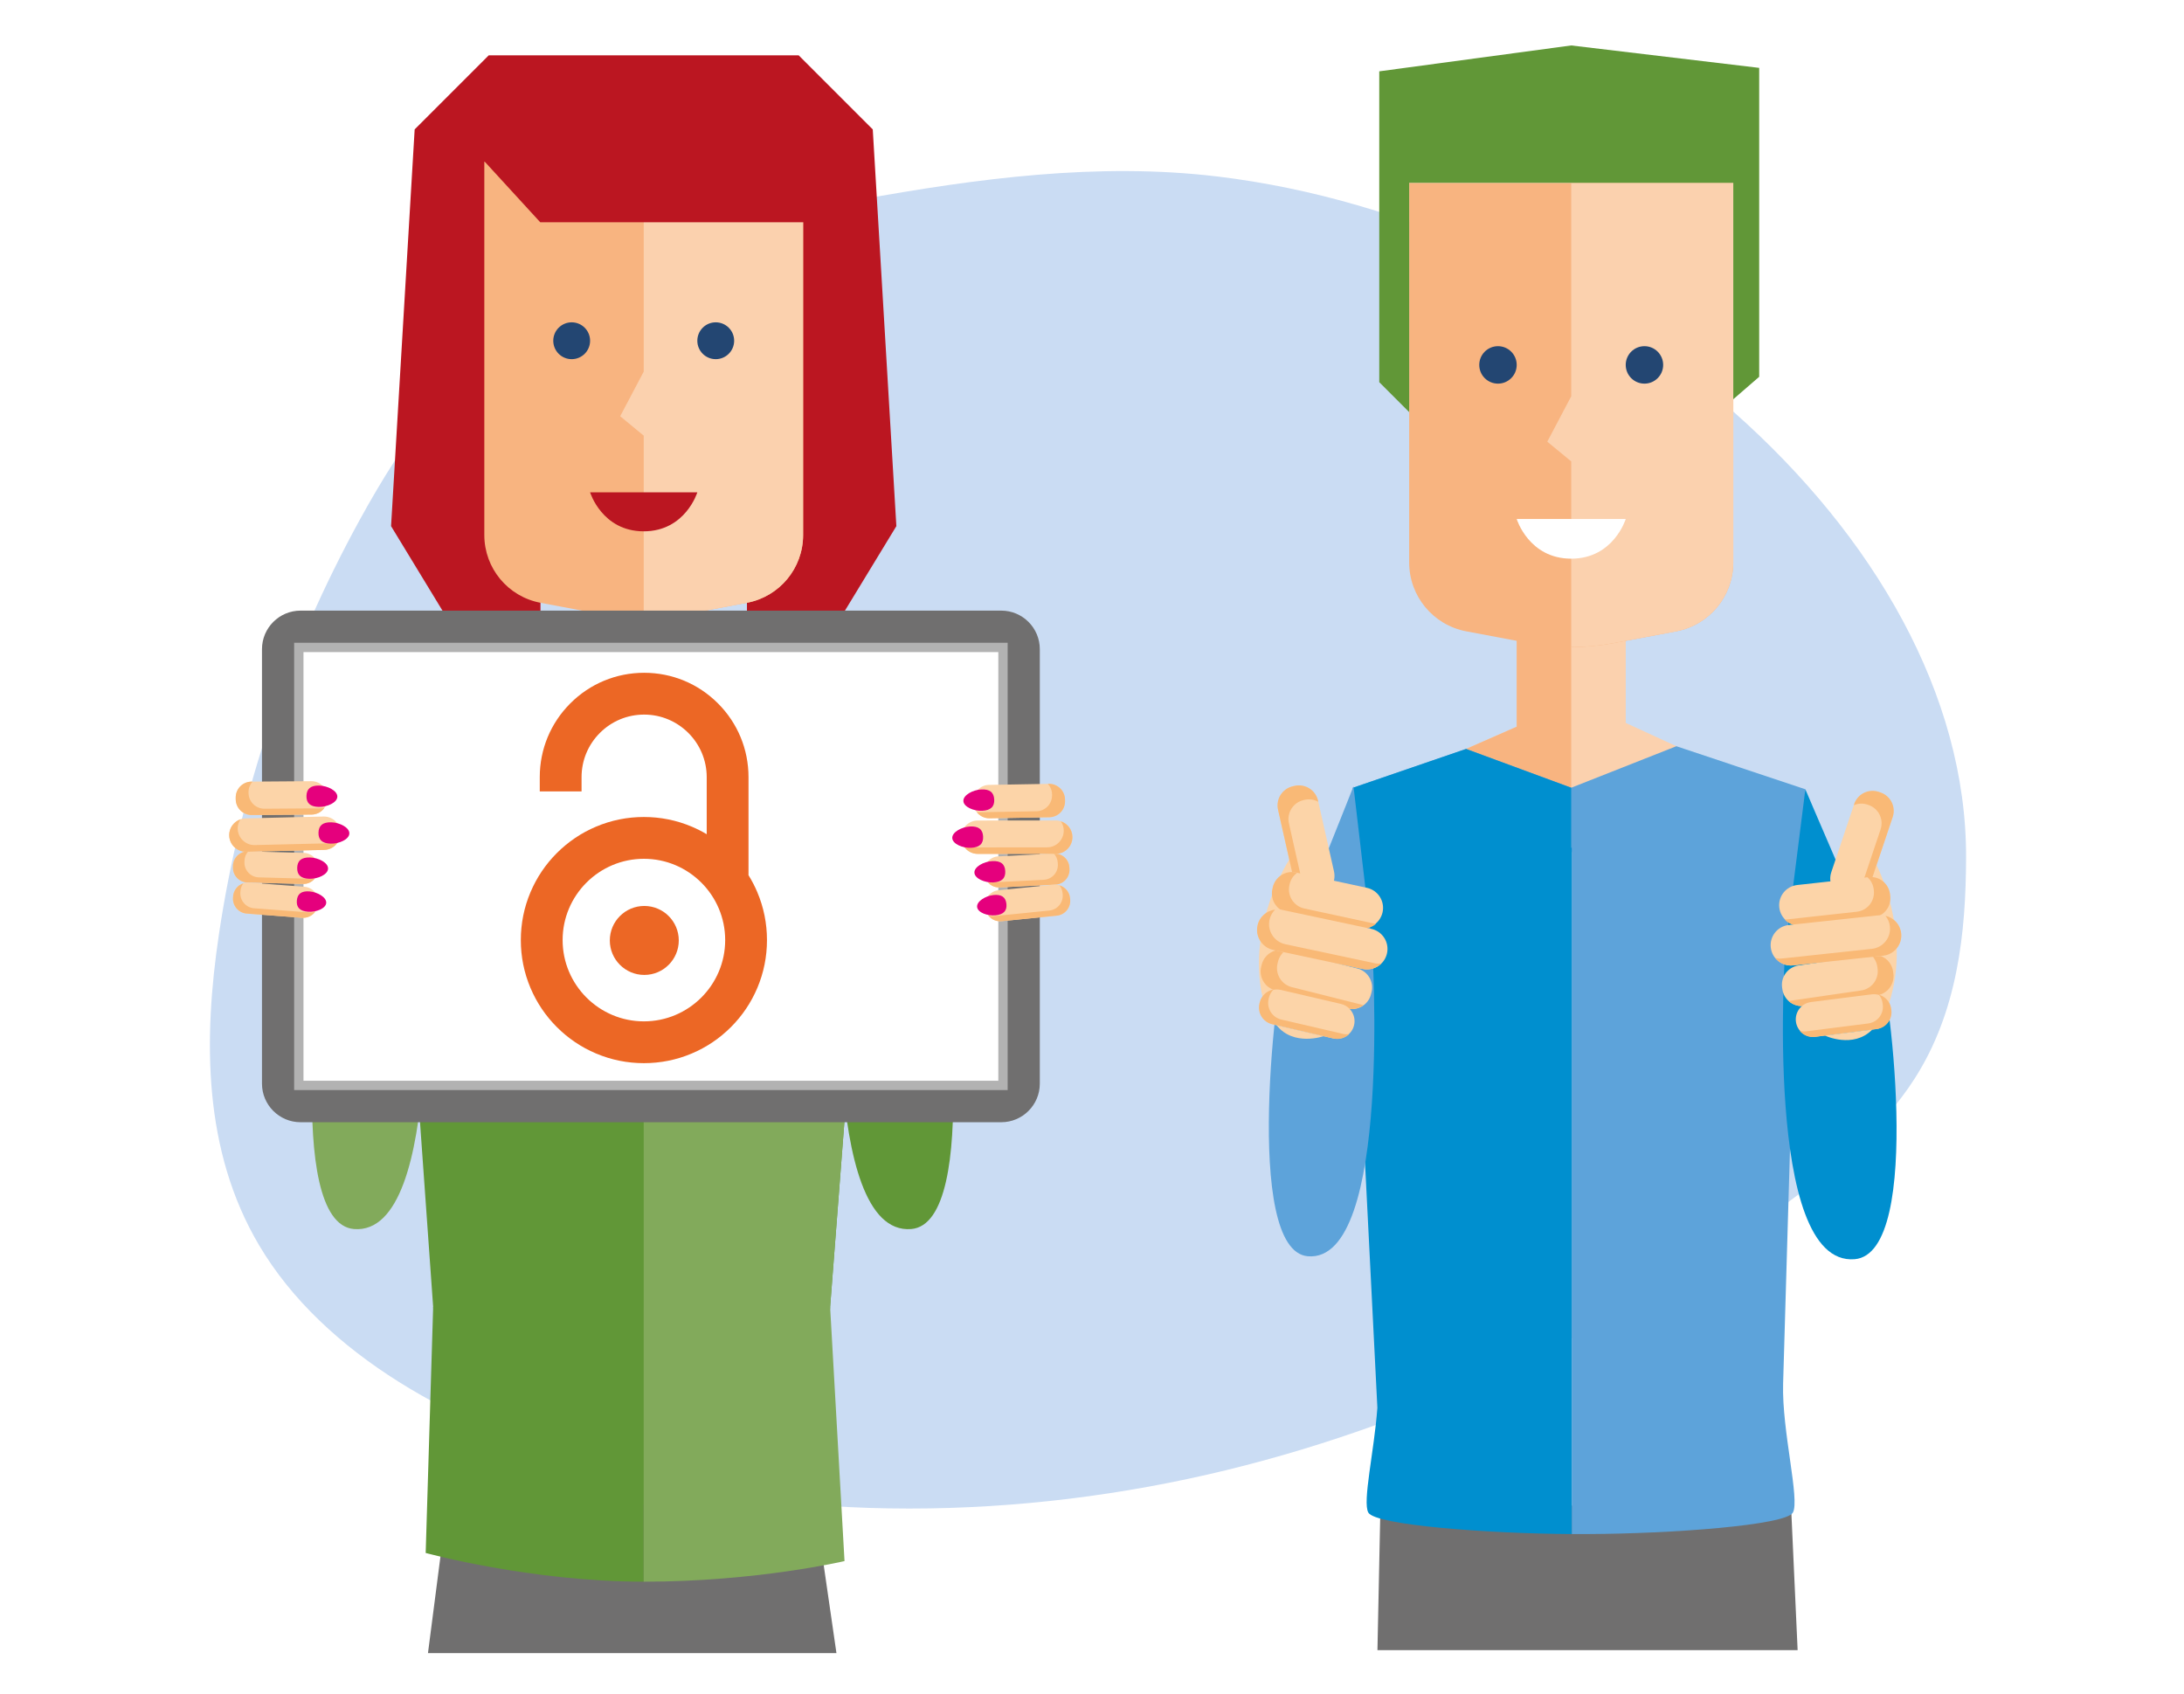 <?xml version="1.0" encoding="UTF-8"?>
<svg xmlns="http://www.w3.org/2000/svg" xmlns:xlink="http://www.w3.org/1999/xlink" id="uuid-44d6c084-a0dd-42e2-b119-f78f304f28d4" data-name="Laag 1" width="306.94" height="238.07" viewBox="0 0 306.94 238.07">
  <defs>
    <style>
      .uuid-f7415e20-ee5c-4233-916e-5e6fe7178464 {
        fill: #f8b480;
      }

      .uuid-63d875c4-1bee-4458-be87-ecff57705e87 {
        fill: #f9b976;
      }

      .uuid-9f1de839-81ef-4b37-bca3-9e28a83c49bb {
        fill: #008fcf;
      }

      .uuid-53da4a89-cda0-40cb-96c9-bf24e042074e {
        fill: #ec6725;
      }

      .uuid-37850044-930f-430b-a203-588f3ea9ab87 {
        fill: #fff;
      }

      .uuid-88454c90-d99c-4c1b-a57a-9870d674085a {
        fill: #fcd4a8;
      }

      .uuid-3a08965c-9020-42fc-a126-f4a23c15c998 {
        fill: #fbd1ae;
      }

      .uuid-22965c91-3107-4406-8657-e4bb3c48acf7 {
        fill: #bb1621;
      }

      .uuid-7f98758c-da58-4e29-8771-5f6277703fec {
        fill: #b2b2b2;
      }

      .uuid-9174e99a-0127-4db4-bae1-46c1fda63a7f {
        fill: #e5007d;
      }

      .uuid-d945c1d7-1aa9-4585-a700-146286fd7573 {
        fill: #234672;
      }

      .uuid-ebef87e5-e749-48fd-88b7-5bb69c9127de {
        fill: #706f6f;
      }

      .uuid-f29f253e-3271-40e8-8b99-4871694c43a6 {
        fill: #5da3da;
      }

      .uuid-27b76969-2ab3-4666-8a9b-99e05f10c020 {
        fill: #619737;
      }

      .uuid-dcf829cd-eedf-440b-a183-df16f833667b {
        fill: #82aa5b;
      }

      .uuid-821196eb-8e07-45e1-99b6-70a87e7c82d3 {
        fill: #cadcf3;
        filter: url(#uuid-1ea71fbc-710f-4f37-be9b-43902c63e45d);
      }
    </style>
    <filter id="uuid-1ea71fbc-710f-4f37-be9b-43902c63e45d" data-name="drop-shadow-1">
      <feOffset dx="3" dy="4"></feOffset>
      <feGaussianBlur result="uuid-98eed1ff-90d2-4d16-abd7-69eacb5121a8" stdDeviation="5"></feGaussianBlur>
      <feFlood flood-color="#000" flood-opacity=".35"></feFlood>
      <feComposite in2="uuid-98eed1ff-90d2-4d16-abd7-69eacb5121a8" operator="in"></feComposite>
      <feComposite in="SourceGraphic"></feComposite>
    </filter>
  </defs>
  <path class="uuid-821196eb-8e07-45e1-99b6-70a87e7c82d3" d="M168.043,20.797c-16.725-2.004-33.745,.281-50.259,3.272-16.055,2.908-32.465,6.704-45.249,15.352-11.323,7.659-18.887,18.534-24.966,29.616-10.104,18.422-16.809,38.151-19.802,58.273-2.195,14.741-2.235,30.357,5.634,43.666,9.101,15.392,27.654,25.542,47.051,31.062,28.512,8.116,60.015,7.602,88.929,.558,28.913-7.045,55.317-20.392,78.02-36.979,7.191-5.253,14.151-10.959,18.665-18.006,6.036-9.414,7.228-20.461,7.249-31.152,.091-45.573-51.976-89.272-105.272-95.662"></path>
  <path class="uuid-dcf829cd-eedf-440b-a183-df16f833667b" d="M56.669,106.68s-8.71,20.438-10.153,23.14c-1.443,2.703-6.662,42.105,3.238,42.901,12.888,1.034,9.729-43.759,9.729-43.759"></path>
  <polygon class="uuid-27b76969-2ab3-4666-8a9b-99e05f10c020" points="56.669 124.543 62.85 211.416 114.528 211.416 121.032 127.074 56.669 124.543"></polygon>
  <path class="uuid-27b76969-2ab3-4666-8a9b-99e05f10c020" d="M121.143,106.68s8.71,20.438,10.152,23.14c1.444,2.703,6.663,42.105-3.237,42.901-12.888,1.034-9.729-43.759-9.729-43.759"></path>
  <polygon class="uuid-dcf829cd-eedf-440b-a183-df16f833667b" points="90.468 106.331 90.468 211.416 114.528 211.416 121.032 127.074 90.468 106.331"></polygon>
  <polygon class="uuid-22965c91-3107-4406-8657-e4bb3c48acf7" points="75.959 84.711 75.959 92.076 65.998 92.076 54.961 73.941 58.277 18.185 68.687 7.778 90.468 7.778 112.249 7.778 122.658 18.185 125.975 73.941 114.938 92.076 104.977 92.076 104.977 84.711 75.959 84.711"></polygon>
  <polygon class="uuid-3a08965c-9020-42fc-a126-f4a23c15c998" points="98.004 97.371 98.004 81.847 82.933 81.847 82.933 97.895 70.342 103.422 70.342 127.074 111.15 127.074 111.15 103.422 98.004 97.371"></polygon>
  <polygon class="uuid-f7415e20-ee5c-4233-916e-5e6fe7178464" points="82.933 97.895 70.342 103.423 70.342 127.074 90.468 127.074 90.468 81.847 82.933 81.847 82.933 97.895"></polygon>
  <path class="uuid-f7415e20-ee5c-4233-916e-5e6fe7178464" d="M104.977,84.711l-8.733,1.646c-3.817,.719-7.734,.719-11.551,0l-8.733-1.646c-4.577-.861-7.893-4.859-7.893-9.517V22.719h44.803v52.475c0,4.657-3.314,8.656-7.892,9.517"></path>
  <path class="uuid-3a08965c-9020-42fc-a126-f4a23c15c998" d="M90.468,22.719v29.504l-3.308,6.272,3.308,2.728v25.674c1.934,0,3.867-.181,5.776-.541l8.733-1.645c4.577-.862,7.892-4.861,7.892-9.517V22.719h-22.401Z"></path>
  <path class="uuid-d945c1d7-1aa9-4585-a700-146286fd7573" d="M82.932,47.886c0-1.429-1.158-2.589-2.587-2.589s-2.589,1.159-2.589,2.589,1.159,2.589,2.589,2.589,2.587-1.159,2.587-2.589"></path>
  <path class="uuid-d945c1d7-1aa9-4585-a700-146286fd7573" d="M103.179,47.886c0-1.429-1.159-2.589-2.589-2.589s-2.587,1.159-2.587,2.589,1.158,2.589,2.587,2.589,2.589-1.159,2.589-2.589"></path>
  <path class="uuid-22965c91-3107-4406-8657-e4bb3c48acf7" d="M82.932,69.188h15.071s-1.674,5.48-7.535,5.48-7.536-5.48-7.536-5.48"></path>
  <polygon class="uuid-dcf829cd-eedf-440b-a183-df16f833667b" points="75.933 100.968 90.468 127.074 105.003 100.592 121.032 106.331 121.032 127.074 56.669 127.074 56.669 106.681 75.933 100.968"></polygon>
  <polygon class="uuid-27b76969-2ab3-4666-8a9b-99e05f10c020" points="75.933 100.968 56.67 106.681 56.67 127.074 90.468 127.074 75.933 100.968"></polygon>
  <polygon class="uuid-22965c91-3107-4406-8657-e4bb3c48acf7" points="66.906 21.393 75.923 31.23 114.527 31.23 114.527 21.393 66.906 21.393"></polygon>
  <polygon class="uuid-ebef87e5-e749-48fd-88b7-5bb69c9127de" points="62.849 211.415 60.147 232.316 117.554 232.316 114.527 211.415 62.849 211.415"></polygon>
  <path class="uuid-27b76969-2ab3-4666-8a9b-99e05f10c020" d="M60.876,183.677l-1.05,34.566s14.735,4.035,30.642,4.035v-38.602h-29.591Z"></path>
  <path class="uuid-dcf829cd-eedf-440b-a183-df16f833667b" d="M116.666,183.677h-26.198v38.602c15.908,0,28.22-2.897,28.22-2.897l-2.022-35.705Z"></path>
  <path class="uuid-ebef87e5-e749-48fd-88b7-5bb69c9127de" d="M140.712,157.71H42.243c-2.995,0-5.424-2.43-5.424-5.425v-61.051c0-2.995,2.428-5.423,5.424-5.423h98.468c2.995,0,5.424,2.427,5.424,5.423v61.051c0,2.995-2.428,5.425-5.424,5.425"></path>
  <rect class="uuid-37850044-930f-430b-a203-588f3ea9ab87" x="41.994" y="90.986" width="98.966" height="61.55"></rect>
  <path class="uuid-7f98758c-da58-4e29-8771-5f6277703fec" d="M140.304,151.879H42.651v-60.237h97.653v60.237Zm1.313-61.55H41.338v62.862h100.279v-62.862Z"></path>
  <path class="uuid-53da4a89-cda0-40cb-96c9-bf24e042074e" d="M106.431,125.378c-.35-.831-.764-1.625-1.235-2.382v-13.782c-.001-3.917-1.527-7.6-4.296-10.369-2.77-2.77-6.452-4.295-10.369-4.296h-.004c-3.916,0-7.599,1.525-10.37,4.294-2.771,2.77-4.298,6.453-4.299,10.371v2.004h5.875v-2.003c0-2.35,.915-4.556,2.577-6.218,1.661-1.659,3.868-2.574,6.217-2.574h.003c4.846,.001,8.791,3.946,8.792,8.791v8.02c-.671-.399-1.369-.752-2.094-1.059-2.134-.903-4.4-1.361-6.734-1.361s-4.6,.458-6.734,1.361c-2.06,.87-3.909,2.119-5.497,3.704-1.587,1.588-2.834,3.439-3.706,5.499-.903,2.134-1.36,4.4-1.36,6.734,0,2.333,.457,4.6,1.36,6.734,.872,2.06,2.119,3.909,3.706,5.496,1.588,1.588,3.438,2.834,5.497,3.706,2.134,.903,4.4,1.361,6.734,1.361s4.6-.458,6.734-1.361c2.06-.872,3.909-2.117,5.496-3.706,1.588-1.587,2.835-3.437,3.707-5.496,.903-2.134,1.36-4.401,1.36-6.734,0-2.334-.457-4.6-1.36-6.734m-15.937,18.157c-6.298,0-11.423-5.125-11.423-11.423,0-6.299,5.125-11.423,11.423-11.423s11.423,5.123,11.423,11.423c0,6.298-5.125,11.423-11.423,11.423"></path>
  <path class="uuid-53da4a89-cda0-40cb-96c9-bf24e042074e" d="M90.55,127.317c-2.677,0-4.846,2.169-4.846,4.845,0,2.678,2.17,4.848,4.846,4.848s4.846-2.17,4.846-4.848c0-2.677-2.17-4.845-4.846-4.845"></path>
  <polygon class="uuid-3a08965c-9020-42fc-a126-f4a23c15c998" points="228.481 101.594 228.481 85.811 213.158 85.811 213.158 102.125 200.356 107.746 200.356 119.813 241.848 119.813 241.848 107.746 228.481 101.594"></polygon>
  <polygon class="uuid-f7415e20-ee5c-4233-916e-5e6fe7178464" points="213.158 102.126 200.356 107.746 200.356 119.814 220.819 119.814 220.819 85.81 213.158 85.81 213.158 102.126"></polygon>
  <path class="uuid-f7415e20-ee5c-4233-916e-5e6fe7178464" d="M235.571,88.722l-8.88,1.672c-3.88,.732-7.863,.732-11.743,0l-8.88-1.672c-4.653-.877-8.023-4.942-8.023-9.676V25.694h45.55v53.352c0,4.733-3.37,8.799-8.023,9.676"></path>
  <path class="uuid-3a08965c-9020-42fc-a126-f4a23c15c998" d="M220.819,25.695v29.996l-3.363,6.378,3.363,2.772v26.102c1.966,0,3.931-.184,5.872-.549l8.88-1.672c4.653-.877,8.023-4.942,8.023-9.676V25.695h-22.775Z"></path>
  <path class="uuid-d945c1d7-1aa9-4585-a700-146286fd7573" d="M213.158,51.282c0-1.453-1.177-2.632-2.632-2.632-1.453,0-2.631,1.179-2.631,2.632,0,1.452,1.177,2.631,2.631,2.631,1.454,0,2.632-1.179,2.632-2.631"></path>
  <path class="uuid-d945c1d7-1aa9-4585-a700-146286fd7573" d="M233.743,51.282c0-1.453-1.177-2.632-2.631-2.632-1.454,0-2.632,1.179-2.632,2.632,0,1.452,1.177,2.631,2.632,2.631,1.453,0,2.631-1.179,2.631-2.631"></path>
  <path class="uuid-37850044-930f-430b-a203-588f3ea9ab87" d="M213.158,72.941h15.323s-1.704,5.571-7.662,5.571-7.661-5.571-7.661-5.571"></path>
  <polygon class="uuid-f29f253e-3271-40e8-8b99-4871694c43a6" points="206.041 105.251 220.819 110.702 235.597 104.869 253.725 110.919 253.725 119.813 190.149 119.676 190.149 110.702 206.041 105.251"></polygon>
  <polygon class="uuid-9f1de839-81ef-4b37-bca3-9e28a83c49bb" points="206.041 105.251 190.149 110.702 190.15 119.676 220.819 119.813 220.819 110.702 206.041 105.251"></polygon>
  <polygon class="uuid-27b76969-2ab3-4666-8a9b-99e05f10c020" points="198.044 57.912 193.841 53.708 193.841 10.025 220.819 6.387 247.237 9.538 247.237 52.954 243.595 56.107 243.595 25.695 198.044 25.695 198.044 57.912"></polygon>
  <polygon class="uuid-ebef87e5-e749-48fd-88b7-5bb69c9127de" points="194.009 211.578 193.586 231.897 252.639 231.897 251.712 211.578 194.009 211.578"></polygon>
  <path class="uuid-f29f253e-3271-40e8-8b99-4871694c43a6" d="M250.599,194.456h0l2.207-75.321h-31.912v96.449c.332,.001,.662,.003,.986,.003h.813l.379-.001c11.868-.045,27.905-1.239,28.9-3.015,1.015-1.811-1.565-11.516-1.372-18.115"></path>
  <path class="uuid-9f1de839-81ef-4b37-bca3-9e28a83c49bb" d="M189.606,119.135l3.971,78.706c-.448,6.137-2.123,13.209-1.271,14.729,.986,1.76,16.754,2.95,28.587,3.014V119.135h-31.287Z"></path>
  <path class="uuid-f29f253e-3271-40e8-8b99-4871694c43a6" d="M190.22,110.505s-8.083,20.438-9.424,23.141c-1.34,2.701-6.183,42.104,3.005,42.899,11.962,1.034,9.031-43.759,9.031-43.759"></path>
  <path class="uuid-9f1de839-81ef-4b37-bca3-9e28a83c49bb" d="M253.725,110.919s8.71,20.437,10.153,23.14c1.444,2.703,6.662,42.105-3.237,42.901-12.889,1.034-9.731-43.76-9.731-43.76"></path>
  <path class="uuid-88454c90-d99c-4c1b-a57a-9870d674085a" d="M263.654,121.419s5.062,9.513,1.852,19.51c-3.211,9.999-2.931-8.674-2.931-8.674l-.998-8.129,2.077-2.707Z"></path>
  <path class="uuid-88454c90-d99c-4c1b-a57a-9870d674085a" d="M262.784,124.387l3.174-9.442c.503-1.495-.302-3.114-1.797-3.616-1.494-.501-3.114,.302-3.615,1.797l-3.174,9.442c-.503,1.495,.302,3.114,1.797,3.616,1.494,.503,3.112-.302,3.615-1.797"></path>
  <path class="uuid-63d875c4-1bee-4458-be87-ecff57705e87" d="M264.298,116.558c.478-1.42-.287-2.96-1.708-3.438l-.14-.046c-.652-.221-1.326-.167-1.914,.08l.054-.163c.479-1.42,2.018-2.186,3.439-1.708l.265,.089c1.422,.478,2.187,2.018,1.709,3.439l-3.263,9.707c-.284,.843-.943,1.445-1.725,1.704,.047-.098,.1-.194,.137-.302l3.146-9.363Z"></path>
  <path class="uuid-88454c90-d99c-4c1b-a57a-9870d674085a" d="M253.211,130.048l9.901-1.093c1.567-.173,2.699-1.583,2.526-3.15s-1.584-2.698-3.152-2.524l-9.901,1.092c-1.567,.173-2.698,1.584-2.524,3.15,.172,1.569,1.583,2.699,3.15,2.526"></path>
  <path class="uuid-63d875c4-1bee-4458-be87-ecff57705e87" d="M260.95,128.128c1.49-.164,2.565-1.506,2.401-2.995l-.017-.147c-.075-.684-.406-1.273-.878-1.703l.169-.018c1.491-.164,2.833,.91,2.997,2.401l.032,.278c.164,1.491-.911,2.831-2.402,2.995l-10.18,1.125c-.882,.097-1.706-.248-2.271-.849,.11,.001,.219,.009,.332-.004l9.817-1.083Z"></path>
  <path class="uuid-88454c90-d99c-4c1b-a57a-9870d674085a" d="M253.607,141.357l10.16-1.473c1.502-.218,2.541-1.612,2.325-3.112l-.037-.247c-.218-1.5-1.611-2.541-3.111-2.323l-10.161,1.473c-1.5,.218-2.541,1.611-2.323,3.112l.035,.245c.218,1.502,1.611,2.543,3.112,2.325"></path>
  <path class="uuid-63d875c4-1bee-4458-be87-ecff57705e87" d="M263.874,136.101l-.041-.28c-.096-.654-.423-1.212-.878-1.622h.004c1.492-.217,2.877,.818,3.094,2.31l.039,.277c.217,1.492-.818,2.879-2.309,3.095l-10.193,1.478c-.837,.121-1.634-.161-2.216-.689l10.189-1.477c1.491-.217,2.527-1.6,2.31-3.093"></path>
  <path class="uuid-88454c90-d99c-4c1b-a57a-9870d674085a" d="M255.15,145.701l8.518-1.08c1.349-.171,2.304-1.403,2.132-2.751-.171-1.348-1.403-2.302-2.75-2.132l-8.519,1.08c-1.348,.172-2.302,1.403-2.132,2.751s1.403,2.304,2.751,2.132"></path>
  <path class="uuid-63d875c4-1bee-4458-be87-ecff57705e87" d="M262.56,143.83c1.296-.164,2.214-1.348,2.049-2.645l-.024-.188c-.059-.463-.251-.873-.528-1.206,.898,.243,1.605,1.004,1.73,1.985l.024,.189c.165,1.296-.752,2.48-2.048,2.645l-8.708,1.104c-.835,.106-1.619-.24-2.117-.843,.29,.079,.599,.104,.915,.064l8.707-1.105Z"></path>
  <path class="uuid-88454c90-d99c-4c1b-a57a-9870d674085a" d="M252.013,135.669l12.653-1.361c1.567-.173,2.698-1.583,2.524-3.152-.173-1.567-1.584-2.696-3.15-2.523l-12.653,1.361c-1.567,.173-2.698,1.583-2.524,3.15,.172,1.567,1.583,2.698,3.15,2.524"></path>
  <path class="uuid-63d875c4-1bee-4458-be87-ecff57705e87" d="M263.086,133.342c1.567-.173,2.698-1.584,2.524-3.15-.063-.572-.293-1.083-.633-1.495,1.155,.26,2.075,1.217,2.213,2.46,.173,1.567-.958,2.978-2.524,3.15l-12.653,1.361c-.996,.11-1.926-.308-2.518-1.029,.301,.068,.614,.1,.939,.064l12.651-1.361Z"></path>
  <path class="uuid-88454c90-d99c-4c1b-a57a-9870d674085a" d="M256.47,145.533s3.985,1.889,6.663-.845l-6.663,.845Z"></path>
  <path class="uuid-88454c90-d99c-4c1b-a57a-9870d674085a" d="M181.289,120.657s-6.067,9.03-3.876,19.403c2.191,10.374,3.84-8.409,3.84-8.409l1.842-8.062-1.805-2.931Z"></path>
  <path class="uuid-88454c90-d99c-4c1b-a57a-9870d674085a" d="M181.856,123.728l-2.212-9.812c-.349-1.552,.626-3.095,2.179-3.446,1.553-.349,3.095,.626,3.446,2.179l2.211,9.811c.35,1.553-.625,3.097-2.178,3.446-1.553,.35-3.095-.625-3.446-2.178"></path>
  <path class="uuid-63d875c4-1bee-4458-be87-ecff57705e87" d="M181.145,115.71c-.333-1.477,.595-2.944,2.071-3.276l.144-.033c.679-.154,1.349-.032,1.914,.278l-.038-.168c-.332-1.477-1.8-2.405-3.276-2.071l-.276,.062c-1.477,.333-2.404,1.801-2.071,3.278l2.274,10.087c.198,.876,.797,1.549,1.557,1.89-.037-.105-.081-.207-.106-.319l-2.192-9.727Z"></path>
  <path class="uuid-88454c90-d99c-4c1b-a57a-9870d674085a" d="M190.886,130.402l-9.831-2.121c-1.557-.335-2.547-1.869-2.211-3.426,.336-1.556,1.869-2.544,3.426-2.209l9.831,2.121c1.556,.336,2.545,1.869,2.209,3.425-.335,1.557-1.868,2.547-3.425,2.211"></path>
  <path class="uuid-63d875c4-1bee-4458-be87-ecff57705e87" d="M183.312,127.674c-1.479-.319-2.421-1.777-2.102-3.257l.032-.146c.147-.679,.54-1.237,1.058-1.619l-.168-.038c-1.479-.319-2.939,.622-3.258,2.102l-.059,.277c-.319,1.479,.621,2.938,2.102,3.257l10.108,2.182c.877,.189,1.741-.072,2.369-.617-.112-.011-.222-.014-.335-.038l-9.747-2.103Z"></path>
  <path class="uuid-88454c90-d99c-4c1b-a57a-9870d674085a" d="M189.345,141.725l-10.102-2.543c-1.471-.371-2.364-1.863-1.993-3.334l.074-.294c.37-1.472,1.863-2.364,3.334-1.994l10.102,2.543c1.472,.37,2.363,1.863,1.993,3.334l-.074,.294c-.37,1.472-1.863,2.363-3.334,1.994"></path>
  <path class="uuid-63d875c4-1bee-4458-be87-ecff57705e87" d="M179.552,135.378l.07-.276c.163-.647,.55-1.174,1.049-1.54h-.003c-1.477-.371-2.976,.524-3.346,2.001l-.07,.276c-.371,1.477,.524,2.973,1.999,3.345l10.084,2.539c.828,.207,1.658,.008,2.297-.462l-10.08-2.536c-1.477-.371-2.372-1.869-2-3.346"></path>
  <path class="uuid-88454c90-d99c-4c1b-a57a-9870d674085a" d="M187.321,145.922l-8.443-1.966c-1.336-.31-2.167-1.646-1.856-2.984,.311-1.335,1.646-2.167,2.982-1.856l8.443,1.966c1.336,.311,2.167,1.646,1.856,2.984-.31,1.336-1.646,2.167-2.982,1.856"></path>
  <path class="uuid-63d875c4-1bee-4458-be87-ecff57705e87" d="M180.072,143.276c-1.285-.299-2.083-1.582-1.784-2.868l.043-.186c.106-.458,.343-.851,.654-1.156-.927,.151-1.716,.843-1.943,1.814l-.043,.186c-.299,1.285,.5,2.569,1.785,2.868l8.629,2.01c.827,.193,1.65-.074,2.213-.627-.298,.049-.612,.043-.924-.03l-8.631-2.01Z"></path>
  <path class="uuid-88454c90-d99c-4c1b-a57a-9870d674085a" d="M191.508,136.172l-12.566-2.675c-1.556-.336-2.545-1.869-2.209-3.425,.336-1.557,1.869-2.547,3.426-2.211l12.565,2.675c1.556,.336,2.545,1.869,2.209,3.425-.335,1.557-1.869,2.547-3.425,2.211"></path>
  <path class="uuid-63d875c4-1bee-4458-be87-ecff57705e87" d="M180.628,132.69c-1.557-.336-2.545-1.871-2.211-3.425,.123-.568,.407-1.057,.792-1.437-1.188,.143-2.211,1.008-2.477,2.243-.336,1.556,.654,3.089,2.209,3.425l12.566,2.675c.988,.213,1.966-.112,2.635-.773-.308,.037-.627,.037-.949-.033l-12.565-2.675Z"></path>
  <path class="uuid-88454c90-d99c-4c1b-a57a-9870d674085a" d="M186.012,145.617s-4.197,1.486-6.604-1.537l6.604,1.537Z"></path>
  <path class="uuid-88454c90-d99c-4c1b-a57a-9870d674085a" d="M43.781,114.475l-8.393,.062c-1.238,.009-2.251-.988-2.26-2.228l-.001-.206c-.009-1.239,.988-2.25,2.229-2.259l8.392-.063c1.239-.009,2.251,.988,2.26,2.228l.001,.205c.009,1.24-.988,2.253-2.228,2.262"></path>
  <path class="uuid-63d875c4-1bee-4458-be87-ecff57705e87" d="M37.177,113.652c-1.231,.009-2.239-.982-2.247-2.214l-.001-.121c-.004-.566,.21-1.079,.554-1.474l-.14,.001c-1.233,.008-2.225,1.015-2.214,2.247l.001,.23c.008,1.233,1.015,2.225,2.247,2.216l8.418-.062c.731-.007,1.37-.366,1.773-.911-.091,.011-.179,.028-.272,.029l-8.119,.059Z"></path>
  <path class="uuid-88454c90-d99c-4c1b-a57a-9870d674085a" d="M42.581,124.225l-7.809-.207c-1.153-.032-2.064-.991-2.032-2.145l.005-.19c.03-1.153,.991-2.064,2.144-2.032l7.809,.209c1.153,.03,2.064,.991,2.032,2.144l-.005,.19c-.03,1.154-.991,2.062-2.144,2.032"></path>
  <path class="uuid-63d875c4-1bee-4458-be87-ecff57705e87" d="M34.355,121.168l.005-.214c.014-.503,.213-.953,.52-1.303h-.003c-1.147-.032-2.102,.874-2.133,2.02l-.004,.214c-.032,1.147,.873,2.1,2.02,2.132l7.831,.21c.645,.017,1.221-.266,1.613-.717l-7.829-.21c-1.147-.03-2.052-.985-2.022-2.132"></path>
  <path class="uuid-88454c90-d99c-4c1b-a57a-9870d674085a" d="M42.463,128.979l-7.789-.591c-1.151-.088-2.012-1.09-1.924-2.241l.013-.19c.088-1.15,1.091-2.012,2.241-1.926l7.789,.592c1.15,.087,2.012,1.09,1.926,2.241l-.014,.189c-.087,1.15-1.091,2.012-2.241,1.926"></path>
  <path class="uuid-63d875c4-1bee-4458-be87-ecff57705e87" d="M35.715,127.644c-1.155-.087-2.023-1.096-1.935-2.253l.013-.168c.032-.412,.184-.784,.413-1.093-.785,.257-1.378,.964-1.445,1.838l-.012,.169c-.088,1.155,.778,2.163,1.935,2.251l7.767,.589c.744,.056,1.423-.286,1.839-.843-.253,.083-.525,.119-.807,.098l-7.768-.589Z"></path>
  <path class="uuid-9174e99a-0127-4db4-bae1-46c1fda63a7f" d="M43.276,128.126c-1.141-.091-1.634-.61-1.558-1.559s.645-1.385,1.785-1.294c1.141,.092,2.406,.835,2.343,1.624-.062,.786-1.431,1.321-2.57,1.23"></path>
  <path class="uuid-88454c90-d99c-4c1b-a57a-9870d674085a" d="M45.527,119.44l-10.95,.26c-1.296,.009-2.354-1.033-2.364-2.329-.009-1.296,1.034-2.355,2.33-2.364l10.95-.261c1.296-.009,2.354,1.034,2.363,2.33,.011,1.297-1.033,2.354-2.329,2.364"></path>
  <path class="uuid-63d875c4-1bee-4458-be87-ecff57705e87" d="M35.773,118.761c-1.296,.009-2.354-1.034-2.364-2.329v-.001c-.003-.473,.137-.911,.373-1.281-.918,.324-1.577,1.193-1.569,2.221,.009,1.297,1.067,2.339,2.363,2.33l10.95-.26c.824-.007,1.542-.438,1.956-1.084-.239,.085-.492,.142-.759,.143l-10.95,.261Z"></path>
  <path class="uuid-9174e99a-0127-4db4-bae1-46c1fda63a7f" d="M44.788,113.395c-1.198-.03-1.743-.547-1.717-1.545,.025-.998,.596-1.485,1.794-1.453,1.198,.03,2.566,.738,2.544,1.566-.021,.828-1.423,1.462-2.621,1.432"></path>
  <path class="uuid-9174e99a-0127-4db4-bae1-46c1fda63a7f" d="M46.477,118.559c-1.198-.03-1.743-.547-1.717-1.545,.025-.998,.596-1.485,1.794-1.453,1.198,.03,2.565,.738,2.544,1.566s-1.423,1.462-2.621,1.432"></path>
  <path class="uuid-9174e99a-0127-4db4-bae1-46c1fda63a7f" d="M43.485,123.5c-1.198-.032-1.743-.547-1.717-1.545,.025-.998,.596-1.485,1.796-1.453,1.197,.03,2.565,.736,2.543,1.565-.021,.828-1.423,1.464-2.621,1.433"></path>
  <path class="uuid-88454c90-d99c-4c1b-a57a-9870d674085a" d="M139.082,114.995l8.392-.144c1.239-.022,2.226-1.044,2.205-2.284l-.004-.205c-.021-1.239-1.044-2.226-2.283-2.205l-8.392,.146c-1.239,.02-2.226,1.044-2.205,2.283l.004,.203c.021,1.24,1.044,2.228,2.283,2.207"></path>
  <path class="uuid-63d875c4-1bee-4458-be87-ecff57705e87" d="M145.664,114.01c1.233-.022,2.214-1.038,2.192-2.27l-.001-.121c-.009-.567-.236-1.074-.591-1.461l.142-.003c1.231-.021,2.249,.961,2.27,2.192l.004,.231c.021,1.233-.961,2.249-2.193,2.27l-8.417,.146c-.73,.013-1.378-.332-1.796-.868,.091,.011,.18,.024,.273,.022l8.118-.139Z"></path>
  <path class="uuid-88454c90-d99c-4c1b-a57a-9870d674085a" d="M140.522,124.713l7.801-.402c1.153-.059,2.039-1.041,1.98-2.193l-.011-.189c-.059-1.153-1.041-2.039-2.193-1.98l-7.801,.402c-1.151,.059-2.039,1.041-1.978,2.193l.009,.189c.059,1.153,1.041,2.039,2.193,1.98"></path>
  <path class="uuid-63d875c4-1bee-4458-be87-ecff57705e87" d="M148.67,121.454l-.011-.214c-.026-.503-.235-.948-.551-1.29h.003c1.146-.059,2.123,.82,2.182,1.968l.011,.214c.059,1.145-.822,2.121-1.968,2.18l-7.825,.4c-.643,.034-1.226-.235-1.63-.675l7.822-.403c1.146-.059,2.027-1.036,1.968-2.18"></path>
  <path class="uuid-88454c90-d99c-4c1b-a57a-9870d674085a" d="M140.758,129.461l7.772-.782c1.147-.116,1.985-1.139,1.869-2.288l-.018-.188c-.116-1.149-1.141-1.986-2.288-1.871l-7.772,.781c-1.149,.116-1.985,1.141-1.869,2.289l.018,.188c.116,1.149,1.139,1.986,2.288,1.871"></path>
  <path class="uuid-63d875c4-1bee-4458-be87-ecff57705e87" d="M147.47,127.961c1.154-.116,1.995-1.145,1.88-2.298l-.018-.168c-.041-.411-.202-.781-.44-1.083,.792,.238,1.402,.928,1.49,1.801l.017,.168c.116,1.154-.726,2.183-1.88,2.3l-7.75,.78c-.743,.074-1.431-.251-1.859-.798,.255,.077,.528,.108,.809,.079l7.751-.78Z"></path>
  <path class="uuid-9174e99a-0127-4db4-bae1-46c1fda63a7f" d="M139.923,128.629c1.138-.119,1.617-.651,1.519-1.598-.098-.946-.679-1.368-1.815-1.25-1.138,.119-2.385,.894-2.304,1.679,.083,.786,1.464,1.288,2.6,1.168"></path>
  <path class="uuid-88454c90-d99c-4c1b-a57a-9870d674085a" d="M137.46,120l10.953-.009c1.296-.021,2.329-1.091,2.306-2.386-.024-1.297-1.091-2.329-2.388-2.306l-10.953,.009c-1.296,.022-2.327,1.091-2.305,2.386s1.091,2.329,2.386,2.306"></path>
  <path class="uuid-63d875c4-1bee-4458-be87-ecff57705e87" d="M147.193,119.081c1.296-.024,2.327-1.091,2.305-2.386-.008-.474-.158-.908-.404-1.272,.925,.301,1.607,1.154,1.625,2.182,.022,1.296-1.011,2.365-2.306,2.386l-10.953,.009c-.823,.014-1.553-.399-1.982-1.034,.24,.079,.495,.129,.763,.125l10.953-.009Z"></path>
  <path class="uuid-9174e99a-0127-4db4-bae1-46c1fda63a7f" d="M138.05,113.94c1.197-.062,1.729-.591,1.679-1.587-.05-.996-.634-1.469-1.83-1.408-1.197,.06-2.547,.801-2.505,1.628,.041,.827,1.458,1.428,2.656,1.368"></path>
  <path class="uuid-9174e99a-0127-4db4-bae1-46c1fda63a7f" d="M136.488,119.144c1.197-.06,1.729-.589,1.679-1.587-.05-.996-.634-1.469-1.83-1.408-1.197,.06-2.547,.801-2.505,1.628,.042,.827,1.458,1.428,2.656,1.368"></path>
  <path class="uuid-9174e99a-0127-4db4-bae1-46c1fda63a7f" d="M139.6,124.009c1.197-.062,1.729-.589,1.679-1.587-.05-.996-.634-1.469-1.83-1.408-1.197,.06-2.547,.801-2.505,1.628,.041,.827,1.458,1.428,2.656,1.368"></path>
</svg>
